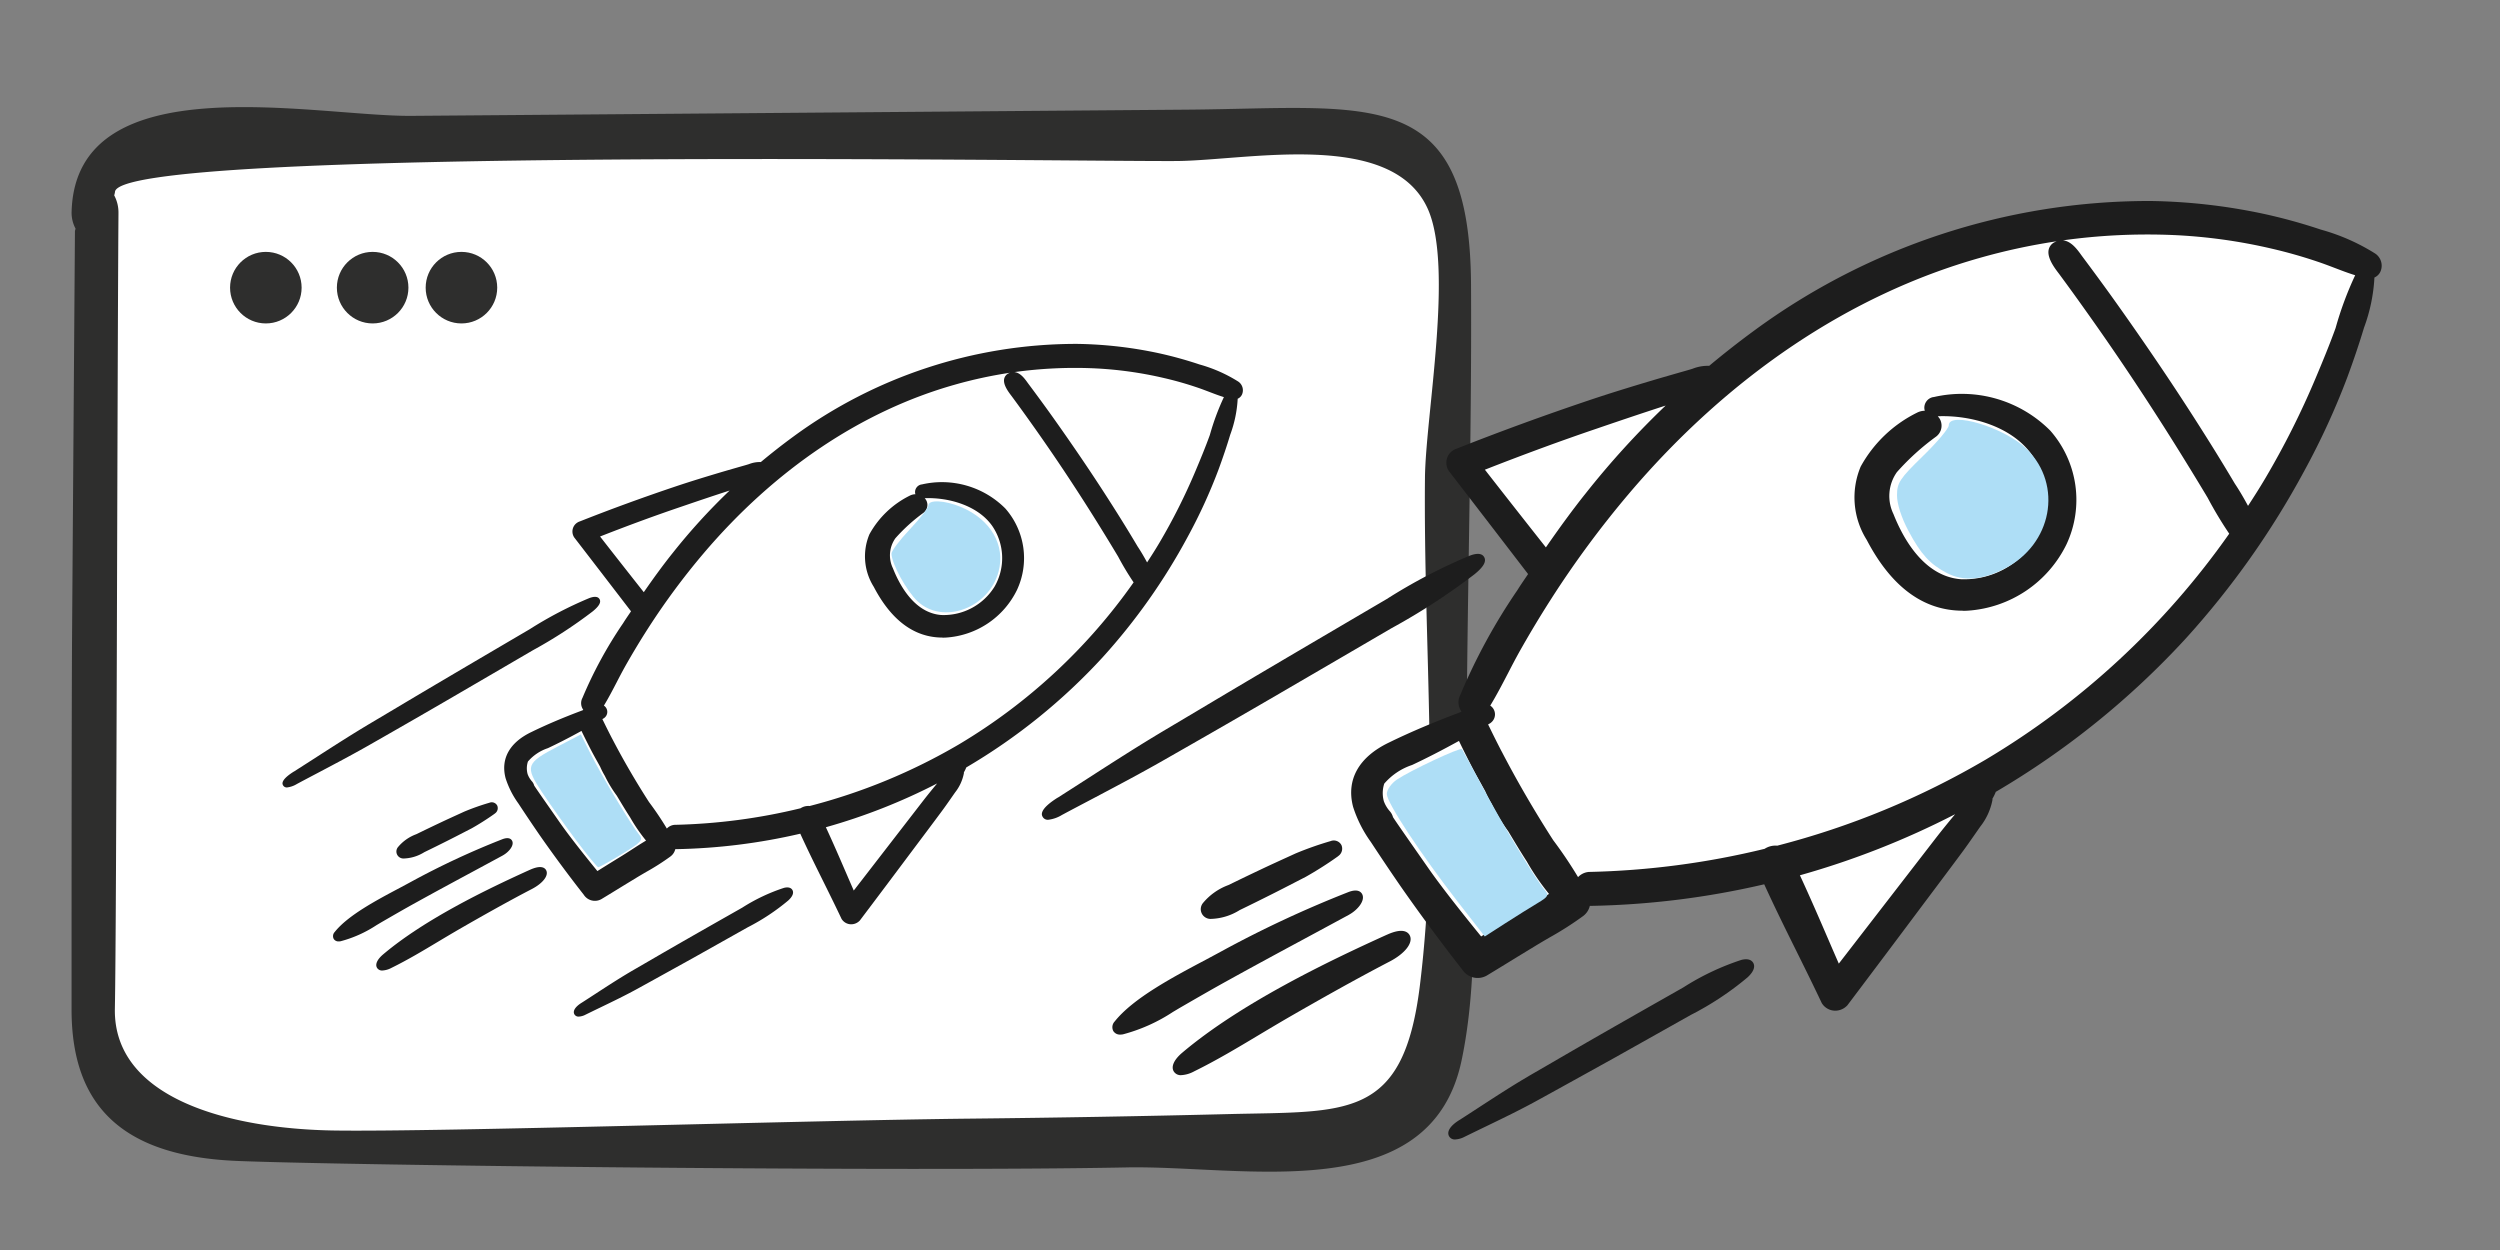 <?xml version="1.0" encoding="UTF-8" standalone="no"?>
<svg
   xmlns:dc="http://purl.org/dc/elements/1.1/"
   xmlns:cc="http://creativecommons.org/ns#"
   xmlns:rdf="http://www.w3.org/1999/02/22-rdf-syntax-ns#"
   xmlns:svg="http://www.w3.org/2000/svg"
   xmlns="http://www.w3.org/2000/svg"
   xmlns:sodipodi="http://sodipodi.sourceforge.net/DTD/sodipodi-0.dtd"
   xmlns:inkscape="http://www.inkscape.org/namespaces/inkscape"
   width="32mm"
   height="16mm"
   viewBox="0 0 32 16"
   version="1.1"
   id="svg93"
   inkscape:version="1.0.2 (e86c870879, 2021-01-15)"
   sodipodi:docname="Digital-Twin-mit-blau.svg">
  <rect x="0" y="0" width="32" height="16" fill="#808080" stroke="none"/>
  <defs
     id="defs87" />
  <sodipodi:namedview
     id="base"
     pagecolor="#ffffff"
     bordercolor="#666666"
     borderopacity="1.0"
     inkscape:pageopacity="0.0"
     inkscape:pageshadow="2"
     inkscape:zoom="5.6"
     inkscape:cx="100.02102"
     inkscape:cy="69.209441"
     inkscape:document-units="mm"
     inkscape:current-layer="layer1"
     inkscape:document-rotation="0"
     showgrid="false"
     inkscape:window-width="1920"
     inkscape:window-height="1017"
     inkscape:window-x="-8"
     inkscape:window-y="-8"
     inkscape:window-maximized="1" />
  <g
     inkscape:label="Ebene 1"
     inkscape:groupmode="layer"
     id="layer1">
    <g
       id="Gruppe_32918"
       data-name="Gruppe 32918"
       transform="matrix(0.265,0,0,0.265,0.916,1.371)">
      <path
         id="Pfad_117547"
         data-name="Pfad 117547"
         d="m 378.344,269.617 q 6.265,-0.065 12.531,-0.221 c 5.786,-0.141 8.5,0.286 9.3,-6.244 0.99,-8.011 0.168,-16.63 0.249,-24.707 0.03,-3 1.405,-10.26 0.132,-13.081 -1.746,-3.868 -8.727,-2.346 -12.188,-2.318 -4.848,0.038 -51.578,-0.727 -51.642,1.506 0,0.061 -0.032,0.1 -0.038,0.16 a 1.751,1.751 0 0 1 0.207,0.849 v 0 c -0.058,8.226 -0.091,34.346 -0.174,38.7 -0.083,4.354 5.511,5.86 10.724,5.93 5.213,0.07 22.98,-0.491 30.899,-0.574 z"
         transform="translate(-334.844,-220.604)"
         fill="#ffffff" />
      <path
         id="Pfad_117548"
         data-name="Pfad 117548"
         d="m 386.254,272.336 c -10.787,0.213 -37.472,-0.094 -42.938,-0.312 -5.466,-0.218 -8.022,-2.567 -8.022,-7.311 0,-4.744 0,-14.068 0.024,-18.052 q 0.069,-9.769 0.139,-19.535 c 0,-0.053 0.025,-0.087 0.029,-0.137 a 1.621,1.621 0 0 1 -0.19,-0.821 c 0.206,-7.171 11.748,-4.585 16.426,-4.624 l 37.445,-0.3 c 8.871,-0.071 13.67,-1.269 13.724,8.457 0.036,6.439 -0.13,12.888 -0.194,19.328 -0.057,5.615 0.9,12.641 -0.264,18.147 -1.511,7.153 -10.533,5.049 -16.179,5.16 z m -7.524,-2.357 q 6.224,-0.065 12.447,-0.219 c 5.746,-0.141 8.441,0.284 9.242,-6.2 0.983,-7.959 0.167,-16.519 0.247,-24.542 0.03,-2.982 1.4,-10.192 0.131,-12.993 -1.736,-3.842 -8.668,-2.332 -12.106,-2.3 -4.817,0.038 -51.233,-0.722 -51.3,1.5 a 1.472,1.472 0 0 1 -0.037,0.159 1.759,1.759 0 0 1 0.206,0.842 v 0 c -0.058,8.17 -0.091,34.116 -0.174,38.438 -0.083,4.322 5.474,5.821 10.652,5.89 5.178,0.069 22.826,-0.492 30.692,-0.575 z"
         transform="translate(-335.294,-221.121)"
         fill="#2e2e2d" />
      <circle
         id="Ellipse_711"
         data-name="Ellipse 711"
         cx="1.728"
         cy="1.728"
         r="1.728"
         transform="translate(7.656,6.993)"
         fill="#2e2e2d" />
      <circle
         id="Ellipse_712"
         data-name="Ellipse 712"
         cx="1.728"
         cy="1.728"
         r="1.728"
         transform="translate(12.815,6.993)"
         fill="#2e2e2d" />
      <circle
         id="Ellipse_713"
         data-name="Ellipse 713"
         cx="1.728"
         cy="1.728"
         r="1.728"
         transform="translate(17.104,6.993)"
         fill="#2e2e2d" />
    </g>
    <g
       id="Gruppe_34443"
       data-name="Gruppe 34443"
       transform="matrix(0.226,0,0,0.226,13.336,2.573)">
      <path
         id="Pfad_120640"
         data-name="Pfad 120640"
         d="m 75.14,3.885 c -1.5,-1.411 -9.805,-4.52 -20.085,-2.069 -10.28,2.451 -15.025,6.6 -16.665,8.371 -4.182,0.753 -14.612,4.556 -14.612,4.556 0,0 3.849,4.943 5.039,6.13 a 30.457,30.457 0 0 0 -4.3,8.263 c 0,0 -4.771,2.258 -5.449,2.97 -0.678,0.712 -1.395,1.5 0,3.48 1.395,1.98 5.449,7.172 5.449,7.172 l 6.066,-3.74 10.935,-1.256 3.5,7.123 8.912,-12.05 c 0,0 10.746,-8.169 12.48,-11.035 A 79.326,79.326 0 0 0 75.14,3.885 Z"
         fill="#ffffff" />
      <path
         id="Pfad_119471"
         data-name="Pfad 119471"
         d="M 75.534,2.988 75.521,2.98 A 11.558,11.558 0 0 0 72.444,1.622 31.181,31.181 0 0 0 69.225,0.733 32.861,32.861 0 0 0 62.807,0 h -0.158 a 37.81,37.81 0 0 0 -22.3,7.336 c -0.864,0.632 -1.724,1.307 -2.555,2 A 2.329,2.329 0 0 0 36.86,9.498 c -0.089,0.028 -0.18,0.057 -0.276,0.084 q -0.919,0.261 -1.841,0.53 c -1.142,0.341 -2.469,0.742 -3.763,1.178 -2.52,0.848 -5.045,1.77 -7.492,2.738 a 0.8,0.8 0 0 0 -0.189,0.089 0.833,0.833 0 0 0 -0.371,0.525 0.842,0.842 0 0 0 0.123,0.652 q 2.235,2.9 4.459,5.8 c 0.009,0.012 0.018,0.023 0.028,0.034 l -0.169,0.25 c -0.153,0.225 -0.306,0.451 -0.444,0.673 a 33.364,33.364 0 0 0 -3.225,5.92 0.884,0.884 0 0 0 0.064,0.938 q -0.023,0.018 -0.045,0.039 c -1.531,0.573 -2.86,1.137 -4.061,1.724 -1.713,0.822 -2.435,2.112 -2.03,3.646 a 7.073,7.073 0 0 0 1.009,1.993 q 0.836,1.276 1.7,2.529 c 1.117,1.6 2.29,3.182 3.473,4.693 a 1.041,1.041 0 0 0 1.393,0.333 c 0.58,-0.35 1.161,-0.708 1.739,-1.063 l 0.985,-0.6 c 0.268,-0.164 0.542,-0.323 0.817,-0.484 a 18.6,18.6 0 0 0 1.909,-1.219 1,1 0 0 0 0.381,-0.577 h 0.03 A 46.9,46.9 0 0 0 40.912,38.7 c 0.58,1.275 1.21,2.548 1.821,3.779 0.481,0.972 0.962,1.943 1.436,2.946 a 0.894,0.894 0 0 0 0.766,0.434 0.937,0.937 0 0 0 0.686,-0.305 q 2.174,-2.882 4.336,-5.775 c 0.711,-0.947 1.424,-1.895 2.13,-2.848 0.254,-0.341 0.5,-0.694 0.745,-1.046 l 0.313,-0.448 a 3.5,3.5 0 0 0 0.692,-1.507 0.235,0.235 0 0 0 0,-0.065 v -0.012 a 2.5,2.5 0 0 0 0.189,-0.388 46.746,46.746 0 0 0 10.764,-8.689 47.978,47.978 0 0 0 6.719,-9.508 41.986,41.986 0 0 0 2.434,-5.3 c 0.368,-1 0.677,-1.919 0.938,-2.789 a 9.6,9.6 0 0 0 0.59,-2.828 V 4.334 a 0.668,0.668 0 0 0 0.352,-0.36 0.829,0.829 0 0 0 -0.291,-0.986 m -51.91,27.59 0.019,0.038 0.033,0.07 q 0.333,0.687 0.681,1.361 c 0.169,0.329 0.348,0.65 0.528,0.972 l 0.221,0.4 a 5.935,5.935 0 0 0 0.364,0.711 9.836,9.836 0 0 0 0.943,1.563 l 0.162,0.269 c 0.294,0.489 0.588,0.978 0.89,1.442 a 13.3,13.3 0 0 0 1.261,1.842 c -0.374,0.222 -0.741,0.46 -1.1,0.691 -0.264,0.171 -0.528,0.342 -0.794,0.507 q -0.977,0.6 -1.95,1.21 C 23.522,39.987 22.516,38.687 21.891,37.79 l -0.545,-0.781 c -0.695,-0.995 -1.257,-1.8 -1.459,-2.11 A 0.843,0.843 0 0 0 19.687,34.54 1.782,1.782 0 0 1 19.37,34 a 1.716,1.716 0 0 1 0.021,-1 3.548,3.548 0 0 1 1.576,-1.057 c 0.82,-0.385 1.67,-0.821 2.655,-1.363 m 2.419,0.6 q -0.348,-0.672 -0.678,-1.352 c -0.032,-0.065 -0.061,-0.125 -0.09,-0.181 l 0.122,-0.071 a 0.238,0.238 0 0 0 0.04,-0.031 0.594,0.594 0 0 0 -0.041,-0.965 c 0.366,-0.6 0.694,-1.235 1.013,-1.847 0.206,-0.4 0.412,-0.793 0.627,-1.181 0.587,-1.044 1.211,-2.083 1.857,-3.087 a 55.808,55.808 0 0 1 4.345,-5.874 C 38.894,9.919 45.771,5.3 53.123,3.222 a 34.753,34.753 0 0 1 4.354,-0.941 1.133,1.133 0 0 0 -0.109,0.048 0.619,0.619 0 0 0 -0.344,0.42 c -0.108,0.47 0.339,1.053 0.584,1.373 q 0.765,1.036 1.512,2.089 c 0.968,1.359 1.929,2.756 2.855,4.155 0.926,1.399 1.834,2.818 2.716,4.247 0.452,0.731 0.9,1.466 1.334,2.192 A 22.242,22.242 0 0 0 67.248,18.843 45.018,45.018 0 0 1 53.463,31.634 45.982,45.982 0 0 1 41.649,36.513 1.128,1.128 0 0 0 40.934,36.691 46.092,46.092 0 0 1 30.982,38 0.939,0.939 0 0 0 30.368,38.294 24.173,24.173 0 0 0 28.959,36.2 c -0.52,-0.807 -1.03,-1.641 -1.518,-2.48 -0.488,-0.839 -0.958,-1.693 -1.4,-2.544 M 60.513,5.3 Q 59.754,4.248 58.98,3.213 L 58.88,3.078 C 58.651,2.758 58.305,2.271 57.829,2.229 a 34.73,34.73 0 0 1 6.27,-0.3 30.439,30.439 0 0 1 5.523,0.762 27.331,27.331 0 0 1 2.644,0.75 c 0.314,0.105 0.623,0.223 0.932,0.34 0.385,0.147 0.78,0.3 1.184,0.424 a 19.108,19.108 0 0 0 -1.108,2.986 c -0.359,0.995 -0.76,1.957 -1.139,2.858 a 47.036,47.036 0 0 1 -2.844,5.657 c -0.317,0.538 -0.652,1.062 -0.978,1.561 -0.258,-0.479 -0.5,-0.888 -0.749,-1.262 C 67.142,15.294 66.716,14.593 66.279,13.891 65.37,12.433 64.424,10.971 63.465,9.547 62.506,8.123 61.512,6.692 60.513,5.3 M 30.779,16.584 c -0.715,0.9 -1.429,1.873 -2.233,3.035 q -1.732,-2.193 -3.455,-4.4 c 2.235,-0.877 4.327,-1.646 6.387,-2.345 1.276,-0.437 2.551,-0.868 3.835,-1.283 l 0.016,-0.005 a 48.384,48.384 0 0 0 -4.55,5 M 51.723,34.73 c -0.351,0.424 -0.7,0.85 -1.041,1.287 l -5.546,7.176 q -0.29,-0.662 -0.575,-1.325 c -0.522,-1.21 -1.062,-2.459 -1.628,-3.678 a 46.8,46.8 0 0 0 8.79,-3.46"
         transform="translate(0,-0.001)"
         fill="#1d1d1d" />
      <path
         id="Pfad_119472"
         data-name="Pfad 119472"
         d="m 52.147,23.21 c 0.1,0 0.191,0 0.287,-0.007 a 6.714,6.714 0 0 0 5.6,-3.763 5.94,5.94 0 0 0 -0.922,-6.435 7.069,7.069 0 0 0 -6.6,-1.9 h -0.021 a 0.615,0.615 0 0 0 -0.508,0.669 0.528,0.528 0 0 0 0.025,0.106 0.986,0.986 0 0 0 -0.449,0.113 7.355,7.355 0 0 0 -3.185,3.051 4.518,4.518 0 0 0 0.343,4.15 c 1.391,2.663 3.218,4.01 5.436,4.01 M 50.82,12.292 a 0.789,0.789 0 0 0 -0.078,-0.1 c 1.874,-0.075 4.212,0.571 5.349,2.211 a 4.516,4.516 0 0 1 0.163,4.788 4.73,4.73 0 0 1 -4.2,2.231 c -2.128,-0.162 -3.3,-2.371 -3.822,-3.69 a 2.341,2.341 0 0 1 0.193,-2.374 13.8,13.8 0 0 1 2.22,-2.013 0.777,0.777 0 0 0 0.177,-1.056"
         transform="translate(0,-0.001)"
         fill="#1d1d1d" />
      <path
         id="Pfad_119473"
         data-name="Pfad 119473"
         d="m 16.351,36.254 a 18.7,18.7 0 0 0 -1.984,0.7 l -0.464,0.212 c -0.484,0.221 -0.969,0.442 -1.452,0.671 -0.483,0.229 -0.975,0.463 -1.46,0.7 l -0.427,0.207 a 3.4,3.4 0 0 0 -1.426,1 0.558,0.558 0 0 0 -0.138,0.33 0.551,0.551 0 0 0 0.138,0.4 0.561,0.561 0 0 0 0.4,0.187 3.237,3.237 0 0 0 1.666,-0.5 c 0.62,-0.3 1.242,-0.608 1.856,-0.917 q 0.642,-0.323 1.278,-0.654 l 0.614,-0.316 a 20.435,20.435 0 0 0 1.8,-1.145 0.255,0.255 0 0 0 0.03,-0.026 0.507,0.507 0 0 0 0.184,-0.624 0.489,0.489 0 0 0 -0.615,-0.225"
         transform="translate(0,-0.001)"
         fill="#1d1d1d" />
      <path
         id="Pfad_119474"
         data-name="Pfad 119474"
         d="m 13.539,27.848 q 3.129,-1.821 6.251,-3.645 a 36.683,36.683 0 0 0 4.719,-3.067 c 0.508,-0.415 0.68,-0.722 0.542,-0.966 -0.176,-0.313 -0.648,-0.144 -0.816,-0.083 a 31,31 0 0 0 -4.7,2.455 l -1.522,0.893 c -1.581,0.929 -3.168,1.86 -4.742,2.789 Q 11.036,27.541 8.8,28.876 l -1.779,1.057 c -1.554,0.924 -2.96,1.83 -4.448,2.788 -0.546,0.352 -1.1,0.707 -1.662,1.066 a 0.337,0.337 0 0 0 -0.038,0.019 c -1.061,0.675 -0.883,0.978 -0.825,1.078 a 0.331,0.331 0 0 0 0.31,0.162 1.927,1.927 0 0 0 0.781,-0.274 c 0.559,-0.3 1.106,-0.587 1.647,-0.872 1.5,-0.793 2.926,-1.541 4.5,-2.45 q 3.122,-1.779 6.251,-3.6"
         transform="translate(0,-0.001)"
         fill="#1d1d1d" />
      <path
         id="Pfad_119475"
         data-name="Pfad 119475"
         d="m 39.628,42.98 -0.019,0.005 a 14.5,14.5 0 0 0 -3.281,1.557 l -0.854,0.485 c -1.143,0.648 -2.29,1.3 -3.427,1.951 q -1.592,0.91 -3.186,1.838 l -1.078,0.624 c -1.062,0.615 -2.012,1.234 -3.019,1.889 -0.369,0.24 -0.74,0.483 -1.122,0.727 a 0.182,0.182 0 0 0 -0.027,0.015 c -0.493,0.315 -0.695,0.642 -0.552,0.9 a 0.366,0.366 0 0 0 0.346,0.181 1.288,1.288 0 0 0 0.54,-0.155 c 0.4,-0.195 0.783,-0.382 1.168,-0.567 1.033,-0.5 2.01,-0.968 3.082,-1.562 l 1.11,-0.612 Q 30.9,49.377 32.48,48.5 l 4.272,-2.4 a 17.079,17.079 0 0 0 3.209,-2.123 c 0.427,-0.392 0.417,-0.662 0.333,-0.819 -0.061,-0.114 -0.228,-0.285 -0.666,-0.179"
         transform="translate(0,-0.001)"
         fill="#1d1d1d" />
      <path
         id="Pfad_119476"
         data-name="Pfad 119476"
         d="m 7.8,45.705 c 0.951,-0.548 1.9,-1.1 2.86,-1.626 1.513,-0.838 3.029,-1.654 4.545,-2.471 q 1.091,-0.588 2.183,-1.179 l 0.024,-0.015 c 0.49,-0.275 0.9,-0.791 0.737,-1.139 -0.065,-0.14 -0.257,-0.342 -0.8,-0.129 A 63.244,63.244 0 0 0 10.2,42.48 c -0.288,0.158 -0.6,0.323 -0.929,0.5 -1.826,0.967 -4.1,2.169 -5.147,3.489 a 0.47,0.47 0 0 0 -0.078,0.543 0.438,0.438 0 0 0 0.4,0.2 0.785,0.785 0 0 0 0.148,-0.014 9.619,9.619 0 0 0 2.83,-1.269 z"
         transform="translate(0,-0.001)"
         fill="#1d1d1d" />
      <path
         id="Pfad_119477"
         data-name="Pfad 119477"
         d="m 19.549,41.552 c -3.4,1.539 -8.31,3.906 -11.6,6.687 -0.473,0.4 -0.649,0.8 -0.472,1.071 a 0.459,0.459 0 0 0 0.416,0.2 1.724,1.724 0 0 0 0.727,-0.213 c 1.259,-0.617 2.492,-1.355 3.684,-2.07 0.547,-0.327 1.1,-0.656 1.652,-0.977 1.683,-0.968 3.677,-2.1 5.708,-3.159 l 0.027,-0.013 c 0.877,-0.456 1.349,-1.063 1.148,-1.476 -0.094,-0.193 -0.385,-0.458 -1.286,-0.05"
         transform="translate(0,-0.001)"
         fill="#1d1d1d" />
    </g>
    <g
       id="Gruppe_34443-2"
       data-name="Gruppe 34443"
       transform="matrix(0.162,0,0,0.162,3.616,4.402)">
      <path
         id="Pfad_120640-7"
         data-name="Pfad 120640"
         d="m 75.14,3.885 c -1.5,-1.411 -9.805,-4.52 -20.085,-2.069 -10.28,2.451 -15.025,6.6 -16.665,8.371 -4.182,0.753 -14.612,4.556 -14.612,4.556 0,0 3.849,4.943 5.039,6.13 a 30.457,30.457 0 0 0 -4.3,8.263 c 0,0 -4.771,2.258 -5.449,2.97 -0.678,0.712 -1.395,1.5 0,3.48 1.395,1.98 5.449,7.172 5.449,7.172 l 6.066,-3.74 10.935,-1.256 3.5,7.123 8.912,-12.05 c 0,0 10.746,-8.169 12.48,-11.035 A 79.326,79.326 0 0 0 75.14,3.885 Z"
         fill="#ffffff" />
      <path
         id="Pfad_119471-6"
         data-name="Pfad 119471"
         d="M 75.534,2.988 75.521,2.98 A 11.558,11.558 0 0 0 72.444,1.622 31.181,31.181 0 0 0 69.225,0.733 32.861,32.861 0 0 0 62.807,0 h -0.158 a 37.81,37.81 0 0 0 -22.3,7.336 c -0.864,0.632 -1.724,1.307 -2.555,2 A 2.329,2.329 0 0 0 36.86,9.498 c -0.089,0.028 -0.18,0.057 -0.276,0.084 q -0.919,0.261 -1.841,0.53 c -1.142,0.341 -2.469,0.742 -3.763,1.178 -2.52,0.848 -5.045,1.77 -7.492,2.738 a 0.8,0.8 0 0 0 -0.189,0.089 0.833,0.833 0 0 0 -0.371,0.525 0.842,0.842 0 0 0 0.123,0.652 q 2.235,2.9 4.459,5.8 c 0.009,0.012 0.018,0.023 0.028,0.034 l -0.169,0.25 c -0.153,0.225 -0.306,0.451 -0.444,0.673 a 33.364,33.364 0 0 0 -3.225,5.92 0.884,0.884 0 0 0 0.064,0.938 q -0.023,0.018 -0.045,0.039 c -1.531,0.573 -2.86,1.137 -4.061,1.724 -1.713,0.822 -2.435,2.112 -2.03,3.646 a 7.073,7.073 0 0 0 1.009,1.993 q 0.836,1.276 1.7,2.529 c 1.117,1.6 2.29,3.182 3.473,4.693 a 1.041,1.041 0 0 0 1.393,0.333 c 0.58,-0.35 1.161,-0.708 1.739,-1.063 l 0.985,-0.6 c 0.268,-0.164 0.542,-0.323 0.817,-0.484 a 18.6,18.6 0 0 0 1.909,-1.219 1,1 0 0 0 0.381,-0.577 h 0.03 A 46.9,46.9 0 0 0 40.912,38.7 c 0.58,1.275 1.21,2.548 1.821,3.779 0.481,0.972 0.962,1.943 1.436,2.946 a 0.894,0.894 0 0 0 0.766,0.434 0.937,0.937 0 0 0 0.686,-0.305 q 2.174,-2.882 4.336,-5.775 c 0.711,-0.947 1.424,-1.895 2.13,-2.848 0.254,-0.341 0.5,-0.694 0.745,-1.046 l 0.313,-0.448 a 3.5,3.5 0 0 0 0.692,-1.507 0.235,0.235 0 0 0 0,-0.065 v -0.012 a 2.5,2.5 0 0 0 0.189,-0.388 46.746,46.746 0 0 0 10.764,-8.689 47.978,47.978 0 0 0 6.719,-9.508 41.986,41.986 0 0 0 2.434,-5.3 c 0.368,-1 0.677,-1.919 0.938,-2.789 a 9.6,9.6 0 0 0 0.59,-2.828 V 4.334 a 0.668,0.668 0 0 0 0.352,-0.36 0.829,0.829 0 0 0 -0.291,-0.986 m -51.91,27.59 0.019,0.038 0.033,0.07 q 0.333,0.687 0.681,1.361 c 0.169,0.329 0.348,0.65 0.528,0.972 l 0.221,0.4 a 5.935,5.935 0 0 0 0.364,0.711 9.836,9.836 0 0 0 0.943,1.563 l 0.162,0.269 c 0.294,0.489 0.588,0.978 0.89,1.442 a 13.3,13.3 0 0 0 1.261,1.842 c -0.374,0.222 -0.741,0.46 -1.1,0.691 -0.264,0.171 -0.528,0.342 -0.794,0.507 q -0.977,0.6 -1.95,1.21 C 23.522,39.987 22.516,38.687 21.891,37.79 l -0.545,-0.781 c -0.695,-0.995 -1.257,-1.8 -1.459,-2.11 A 0.843,0.843 0 0 0 19.687,34.54 1.782,1.782 0 0 1 19.37,34 a 1.716,1.716 0 0 1 0.021,-1 3.548,3.548 0 0 1 1.576,-1.057 c 0.82,-0.385 1.67,-0.821 2.655,-1.363 m 2.419,0.6 q -0.348,-0.672 -0.678,-1.352 c -0.032,-0.065 -0.061,-0.125 -0.09,-0.181 l 0.122,-0.071 a 0.238,0.238 0 0 0 0.04,-0.031 0.594,0.594 0 0 0 -0.041,-0.965 c 0.366,-0.6 0.694,-1.235 1.013,-1.847 0.206,-0.4 0.412,-0.793 0.627,-1.181 0.587,-1.044 1.211,-2.083 1.857,-3.087 a 55.808,55.808 0 0 1 4.345,-5.874 C 38.894,9.919 45.771,5.3 53.123,3.222 a 34.753,34.753 0 0 1 4.354,-0.941 1.133,1.133 0 0 0 -0.109,0.048 0.619,0.619 0 0 0 -0.344,0.42 c -0.108,0.47 0.339,1.053 0.584,1.373 q 0.765,1.036 1.512,2.089 c 0.968,1.359 1.929,2.756 2.855,4.155 0.926,1.399 1.834,2.818 2.716,4.247 0.452,0.731 0.9,1.466 1.334,2.192 A 22.242,22.242 0 0 0 67.248,18.843 45.018,45.018 0 0 1 53.463,31.634 45.982,45.982 0 0 1 41.649,36.513 1.128,1.128 0 0 0 40.934,36.691 46.092,46.092 0 0 1 30.982,38 0.939,0.939 0 0 0 30.368,38.294 24.173,24.173 0 0 0 28.959,36.2 c -0.52,-0.807 -1.03,-1.641 -1.518,-2.48 -0.488,-0.839 -0.958,-1.693 -1.4,-2.544 M 60.513,5.3 Q 59.754,4.248 58.98,3.213 L 58.88,3.078 C 58.651,2.758 58.305,2.271 57.829,2.229 a 34.73,34.73 0 0 1 6.27,-0.3 30.439,30.439 0 0 1 5.523,0.762 27.331,27.331 0 0 1 2.644,0.75 c 0.314,0.105 0.623,0.223 0.932,0.34 0.385,0.147 0.78,0.3 1.184,0.424 a 19.108,19.108 0 0 0 -1.108,2.986 c -0.359,0.995 -0.76,1.957 -1.139,2.858 a 47.036,47.036 0 0 1 -2.844,5.657 c -0.317,0.538 -0.652,1.062 -0.978,1.561 -0.258,-0.479 -0.5,-0.888 -0.749,-1.262 C 67.142,15.294 66.716,14.593 66.279,13.891 65.37,12.433 64.424,10.971 63.465,9.547 62.506,8.123 61.512,6.692 60.513,5.3 M 30.779,16.584 c -0.715,0.9 -1.429,1.873 -2.233,3.035 q -1.732,-2.193 -3.455,-4.4 c 2.235,-0.877 4.327,-1.646 6.387,-2.345 1.276,-0.437 2.551,-0.868 3.835,-1.283 l 0.016,-0.005 a 48.384,48.384 0 0 0 -4.55,5 M 51.723,34.73 c -0.351,0.424 -0.7,0.85 -1.041,1.287 l -5.546,7.176 q -0.29,-0.662 -0.575,-1.325 c -0.522,-1.21 -1.062,-2.459 -1.628,-3.678 a 46.8,46.8 0 0 0 8.79,-3.46"
         transform="translate(0,-0.001)"
         fill="#1d1d1d" />
      <path
         id="Pfad_119472-2"
         data-name="Pfad 119472"
         d="m 52.147,23.21 c 0.1,0 0.191,0 0.287,-0.007 a 6.714,6.714 0 0 0 5.6,-3.763 5.94,5.94 0 0 0 -0.922,-6.435 7.069,7.069 0 0 0 -6.6,-1.9 h -0.021 a 0.615,0.615 0 0 0 -0.508,0.669 0.528,0.528 0 0 0 0.025,0.106 0.986,0.986 0 0 0 -0.449,0.113 7.355,7.355 0 0 0 -3.185,3.051 4.518,4.518 0 0 0 0.343,4.15 c 1.391,2.663 3.218,4.01 5.436,4.01 M 50.82,12.292 a 0.789,0.789 0 0 0 -0.078,-0.1 c 1.874,-0.075 4.212,0.571 5.349,2.211 a 4.516,4.516 0 0 1 0.163,4.788 4.73,4.73 0 0 1 -4.2,2.231 c -2.128,-0.162 -3.3,-2.371 -3.822,-3.69 a 2.341,2.341 0 0 1 0.193,-2.374 13.8,13.8 0 0 1 2.22,-2.013 0.777,0.777 0 0 0 0.177,-1.056"
         transform="translate(0,-0.001)"
         fill="#1d1d1d" />
      <path
         id="Pfad_119473-8"
         data-name="Pfad 119473"
         d="m 16.351,36.254 a 18.7,18.7 0 0 0 -1.984,0.7 l -0.464,0.212 c -0.484,0.221 -0.969,0.442 -1.452,0.671 -0.483,0.229 -0.975,0.463 -1.46,0.7 l -0.427,0.207 a 3.4,3.4 0 0 0 -1.426,1 0.558,0.558 0 0 0 -0.138,0.33 0.551,0.551 0 0 0 0.138,0.4 0.561,0.561 0 0 0 0.4,0.187 3.237,3.237 0 0 0 1.666,-0.5 c 0.62,-0.3 1.242,-0.608 1.856,-0.917 q 0.642,-0.323 1.278,-0.654 l 0.614,-0.316 a 20.435,20.435 0 0 0 1.8,-1.145 0.255,0.255 0 0 0 0.03,-0.026 0.507,0.507 0 0 0 0.184,-0.624 0.489,0.489 0 0 0 -0.615,-0.225"
         transform="translate(0,-0.001)"
         fill="#1d1d1d" />
      <path
         id="Pfad_119474-7"
         data-name="Pfad 119474"
         d="m 13.539,27.848 q 3.129,-1.821 6.251,-3.645 a 36.683,36.683 0 0 0 4.719,-3.067 c 0.508,-0.415 0.68,-0.722 0.542,-0.966 -0.176,-0.313 -0.648,-0.144 -0.816,-0.083 a 31,31 0 0 0 -4.7,2.455 l -1.522,0.893 c -1.581,0.929 -3.168,1.86 -4.742,2.789 Q 11.036,27.541 8.8,28.876 l -1.779,1.057 c -1.554,0.924 -2.96,1.83 -4.448,2.788 -0.546,0.352 -1.1,0.707 -1.662,1.066 a 0.337,0.337 0 0 0 -0.038,0.019 c -1.061,0.675 -0.883,0.978 -0.825,1.078 a 0.331,0.331 0 0 0 0.31,0.162 1.927,1.927 0 0 0 0.781,-0.274 c 0.559,-0.3 1.106,-0.587 1.647,-0.872 1.5,-0.793 2.926,-1.541 4.5,-2.45 q 3.122,-1.779 6.251,-3.6"
         transform="translate(0,-0.001)"
         fill="#1d1d1d" />
      <path
         id="Pfad_119475-9"
         data-name="Pfad 119475"
         d="m 39.628,42.98 -0.019,0.005 a 14.5,14.5 0 0 0 -3.281,1.557 l -0.854,0.485 c -1.143,0.648 -2.29,1.3 -3.427,1.951 q -1.592,0.91 -3.186,1.838 l -1.078,0.624 c -1.062,0.615 -2.012,1.234 -3.019,1.889 -0.369,0.24 -0.74,0.483 -1.122,0.727 a 0.182,0.182 0 0 0 -0.027,0.015 c -0.493,0.315 -0.695,0.642 -0.552,0.9 a 0.366,0.366 0 0 0 0.346,0.181 1.288,1.288 0 0 0 0.54,-0.155 c 0.4,-0.195 0.783,-0.382 1.168,-0.567 1.033,-0.5 2.01,-0.968 3.082,-1.562 l 1.11,-0.612 Q 30.9,49.377 32.48,48.5 l 4.272,-2.4 a 17.079,17.079 0 0 0 3.209,-2.123 c 0.427,-0.392 0.417,-0.662 0.333,-0.819 -0.061,-0.114 -0.228,-0.285 -0.666,-0.179"
         transform="translate(0,-0.001)"
         fill="#1d1d1d" />
      <path
         id="Pfad_119476-7"
         data-name="Pfad 119476"
         d="m 7.8,45.705 c 0.951,-0.548 1.9,-1.1 2.86,-1.626 1.513,-0.838 3.029,-1.654 4.545,-2.471 q 1.091,-0.588 2.183,-1.179 l 0.024,-0.015 c 0.49,-0.275 0.9,-0.791 0.737,-1.139 -0.065,-0.14 -0.257,-0.342 -0.8,-0.129 A 63.244,63.244 0 0 0 10.2,42.48 c -0.288,0.158 -0.6,0.323 -0.929,0.5 -1.826,0.967 -4.1,2.169 -5.147,3.489 a 0.47,0.47 0 0 0 -0.078,0.543 0.438,0.438 0 0 0 0.4,0.2 0.785,0.785 0 0 0 0.148,-0.014 9.619,9.619 0 0 0 2.83,-1.269 z"
         transform="translate(0,-0.001)"
         fill="#1d1d1d" />
      <path
         id="Pfad_119477-1"
         data-name="Pfad 119477"
         d="m 19.549,41.552 c -3.4,1.539 -8.31,3.906 -11.6,6.687 -0.473,0.4 -0.649,0.8 -0.472,1.071 a 0.459,0.459 0 0 0 0.416,0.2 1.724,1.724 0 0 0 0.727,-0.213 c 1.259,-0.617 2.492,-1.355 3.684,-2.07 0.547,-0.327 1.1,-0.656 1.652,-0.977 1.683,-0.968 3.677,-2.1 5.708,-3.159 l 0.027,-0.013 c 0.877,-0.456 1.349,-1.063 1.148,-1.476 -0.094,-0.193 -0.385,-0.458 -1.286,-0.05"
         transform="translate(0,-0.001)"
         fill="#1d1d1d" />
    </g>
    <path
       style="fill:#aedef6;stroke:none;stroke-width:0.179px;stroke-linecap:butt;stroke-linejoin:miter;stroke-opacity:1;fill-opacity:1"
       d="m 44.324,29.047 c -0.533,-0.498 -1.255,-1.815 -1.264,-2.304 -0.002,-0.129 0.398,-0.659 0.889,-1.178 0.491,-0.519 0.893,-1.037 0.893,-1.15 0,-0.291 0.786,-0.255 1.568,0.071 1.444,0.603 2.167,1.846 1.821,3.131 -0.475,1.764 -2.684,2.572 -3.907,1.43 z"
       id="path1183"
       transform="scale(0.265)" />
    <path
       style="fill:#aedef6;stroke:none;stroke-width:0.179px;stroke-linecap:butt;stroke-linejoin:miter;stroke-opacity:1;fill-opacity:1"
       d="m 94.039,27.679 c -0.818,-0.426 -1.255,-0.904 -1.858,-2.036 -0.339,-0.637 -0.552,-1.299 -0.552,-1.716 0,-0.607 0.134,-0.81 1.25,-1.896 0.688,-0.669 1.25,-1.336 1.25,-1.483 0,-0.719 2.734,0.114 3.777,1.151 1.75,1.74 1.21,4.605 -1.087,5.77 -1.09,0.553 -1.99,0.621 -2.779,0.21 z"
       id="path1185"
       transform="scale(0.265)" />
    <path
       style="fill:#aedef6;stroke:none;stroke-width:0.179px;stroke-linecap:butt;stroke-linejoin:miter;stroke-opacity:1;fill-opacity:1"
       d="m 70.45,43.606 c -1.836,-2.361 -3.465,-4.832 -3.465,-5.256 0,-0.202 0.221,-0.515 0.491,-0.697 0.661,-0.443 3.058,-1.566 3.137,-1.469 0.034,0.043 0.473,0.847 0.975,1.788 0.983,1.844 2.606,4.538 3.017,5.009 0.224,0.257 0.186,0.33 -0.335,0.64 -0.323,0.192 -1.03,0.634 -1.57,0.981 l -0.982,0.632 z"
       id="path1187"
       transform="scale(0.265)" />
    <path
       style="fill:#aedef6;stroke:none;stroke-width:0.179px;stroke-linecap:butt;stroke-linejoin:miter;stroke-opacity:1;fill-opacity:1"
       d="M 27.832,40.593 C 27.299,39.881 26.553,38.83 26.175,38.258 25.347,37.004 25.398,36.861 26.959,36.047 l 1.099,-0.573 0.466,0.93 c 0.532,1.062 1.974,3.464 2.342,3.902 0.219,0.261 0.129,0.365 -0.814,0.938 -0.583,0.354 -1.103,0.644 -1.155,0.644 -0.052,0 -0.531,-0.583 -1.065,-1.295 z"
       id="path1189"
       transform="scale(0.265)" />
  </g>
</svg>
